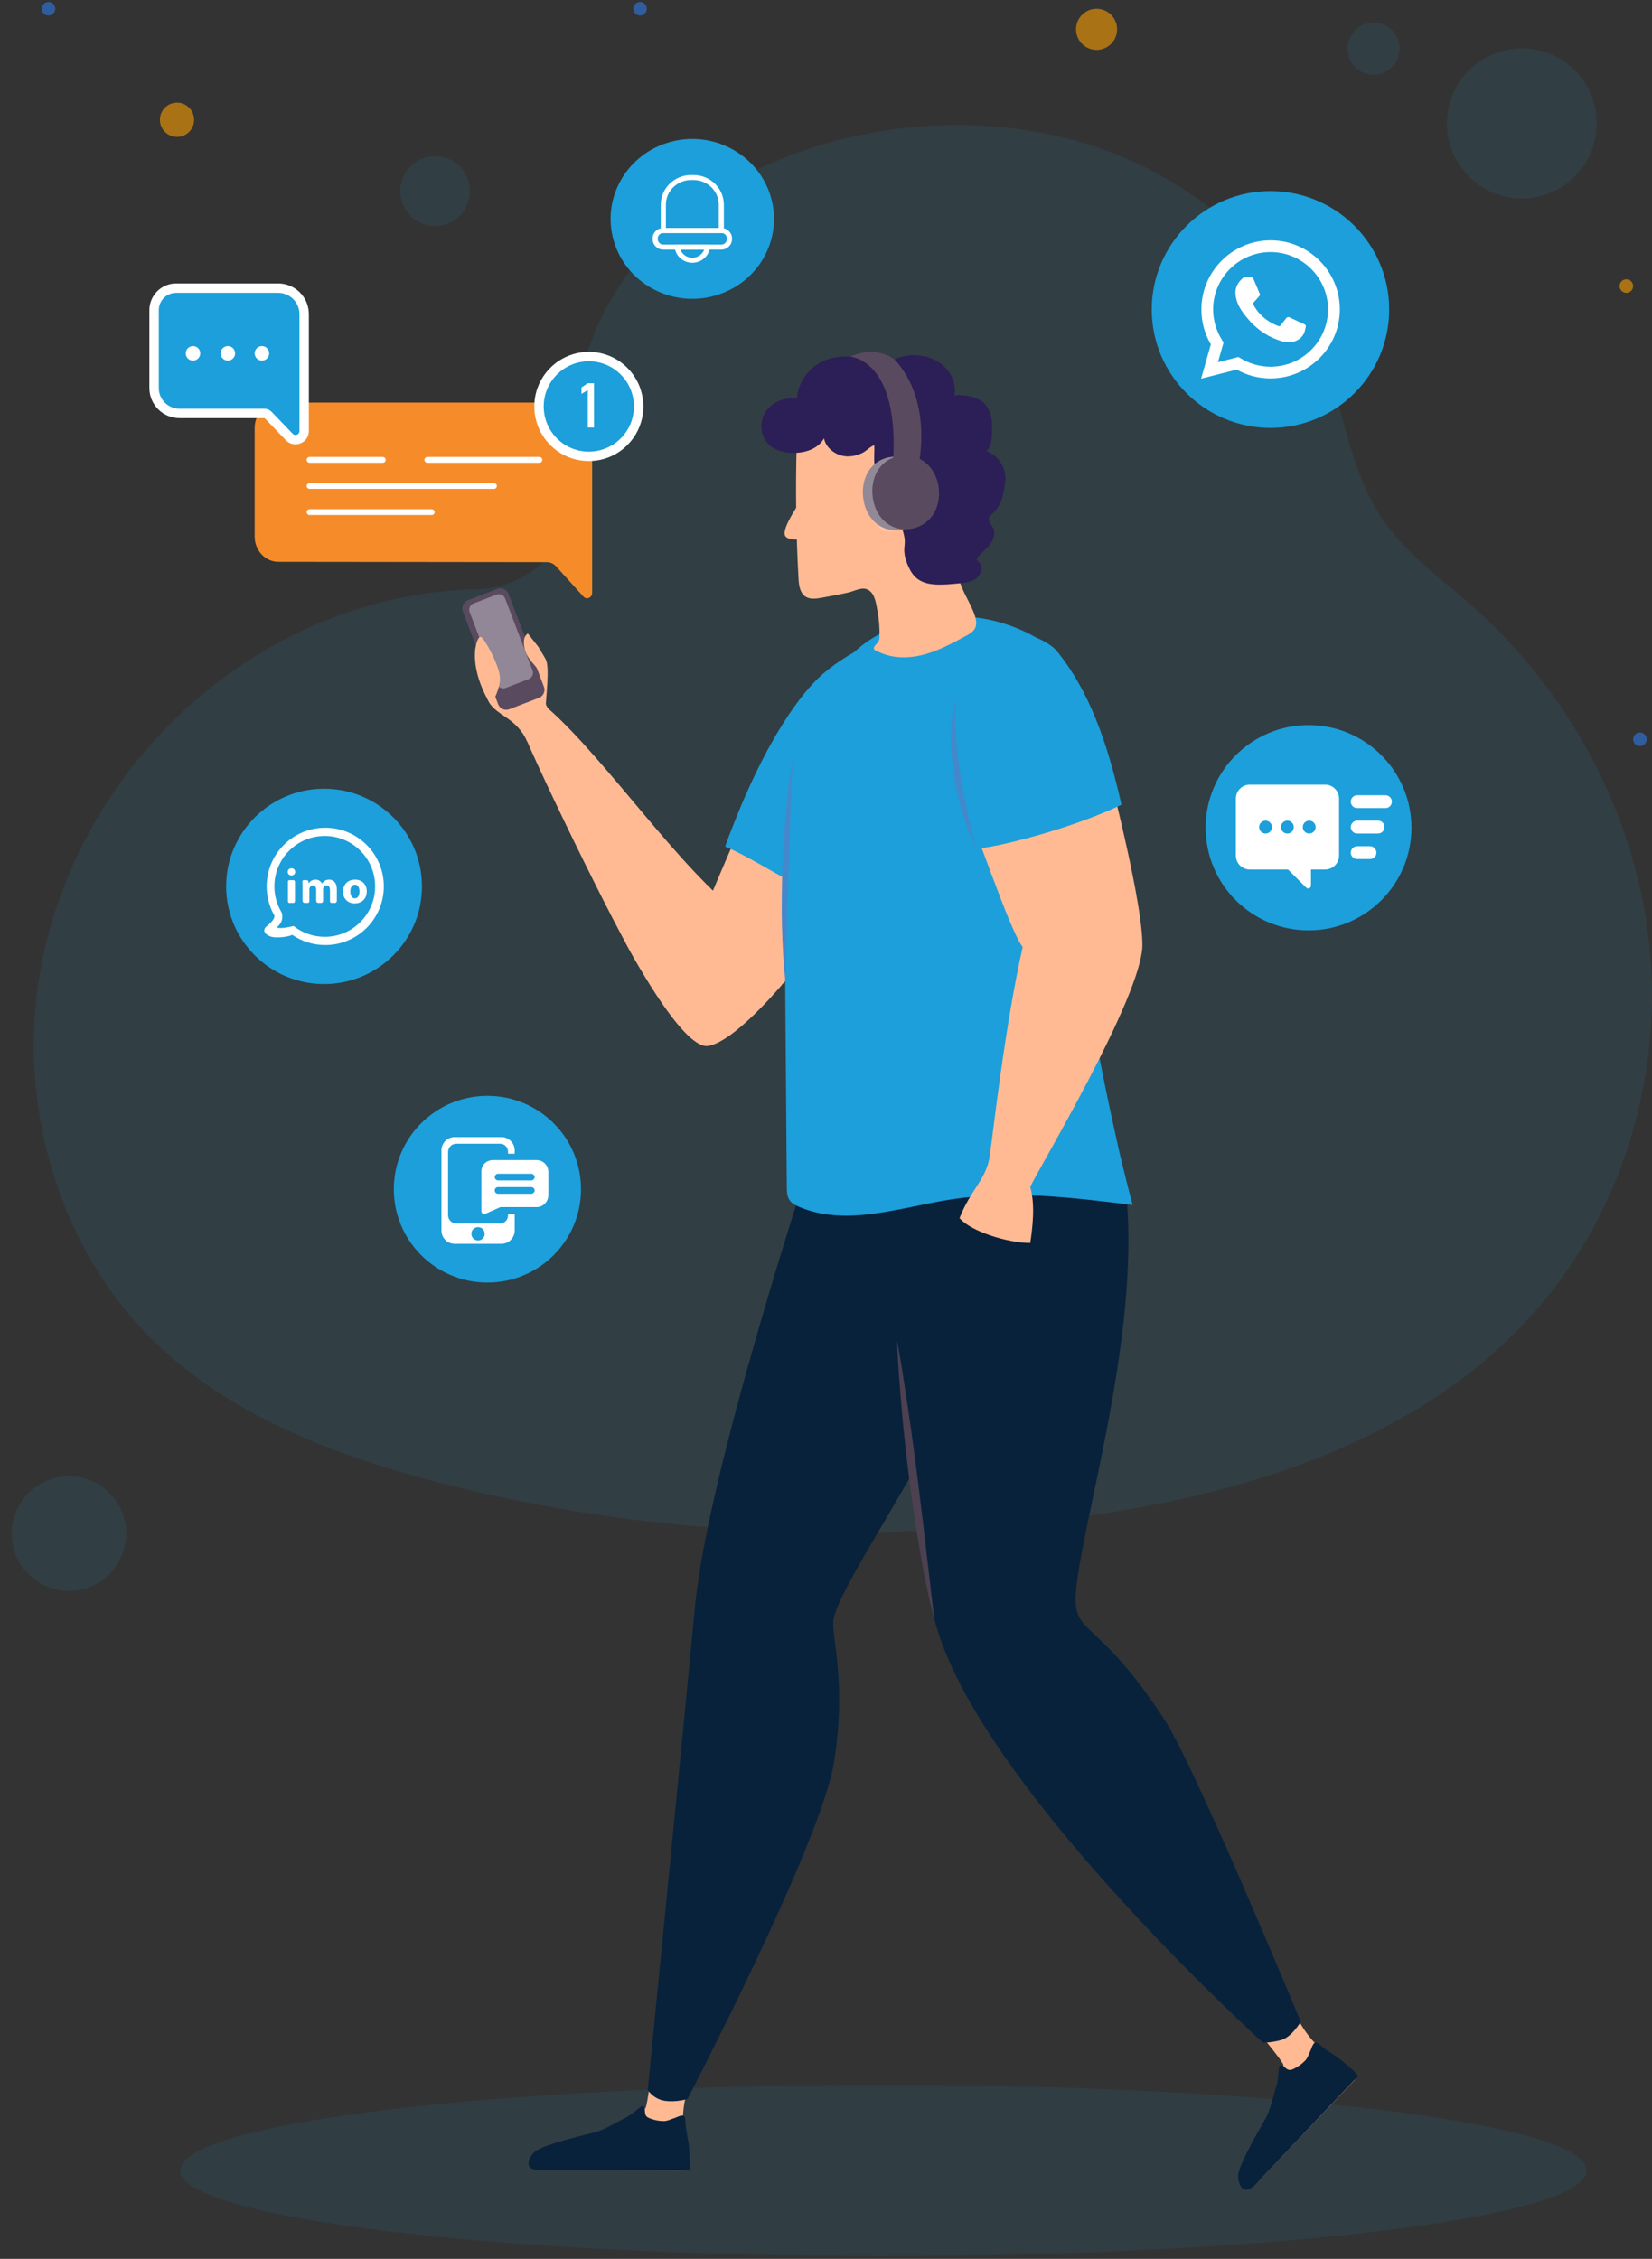 <svg width="351" height="480" viewBox="0 0 351 480" fill="none" xmlns="http://www.w3.org/2000/svg">
<rect x="0" y="0" width="351" height="480" fill="#333333" stroke="none"/>
<g opacity="0.1">
<path d="M350.825 217.436C351.164 211.588 351.011 205.716 350.357 199.9C347.264 172.578 333.269 146.817 312.676 128.643C305.327 122.156 296.968 116.349 292.188 107.791C284.136 93.378 284.742 76.805 274.752 62.578C264.747 48.326 250.162 37.213 233.72 31.511C184.684 14.493 116.041 42.203 122.219 101.369C122.243 101.579 122.267 101.887 122.292 102.283C123.115 114.577 113.481 124.906 101.222 125.197C55.982 126.273 17.041 161.206 8.707 205.457C3.345 233.912 12.123 265.108 32.91 285.24C48.423 300.268 69.242 308.526 90.07 314.196C131.829 325.568 175.769 327.954 218.828 323.602C259.134 319.534 301.644 307.927 327.713 276.868C341.619 260.304 349.582 239.056 350.833 217.436H350.825Z" fill="#1C9FDA"/>
</g>
<g opacity="0.1">
<path d="M338.609 30.801C341.135 22.358 336.349 13.463 327.919 10.934C319.49 8.404 310.609 13.197 308.083 21.64C305.557 30.082 310.343 38.977 318.773 41.507C327.202 44.037 336.083 39.243 338.609 30.801Z" fill="#1C9FDA"/>
</g>
<g opacity="0.1">
<path d="M297.283 9.316C297.857 12.325 295.886 15.229 292.874 15.803C289.87 16.377 286.971 14.404 286.397 11.387C285.824 8.378 287.795 5.474 290.807 4.9C293.811 4.326 296.71 6.299 297.283 9.316Z" fill="#1C9FDA"/>
</g>
<g opacity="0.1">
<path d="M99.662 42.31C100.603 38.315 98.133 34.311 94.143 33.368C90.154 32.425 86.157 34.9 85.216 38.895C84.274 42.891 86.745 46.894 90.734 47.837C94.723 48.78 98.72 46.306 99.662 42.31Z" fill="#1C9FDA"/>
</g>
<g opacity="0.1">
<path d="M26.511 328.667C28.048 322.104 23.982 315.536 17.43 313.997C10.877 312.458 4.32 316.53 2.783 323.093C1.246 329.655 5.312 336.223 11.864 337.763C18.417 339.302 24.974 335.23 26.511 328.667Z" fill="#1C9FDA"/>
</g>
<path opacity="0.58" d="M37.61 29.092C39.617 29.092 41.244 27.463 41.244 25.453C41.244 23.442 39.617 21.813 37.61 21.813C35.603 21.813 33.976 23.442 33.976 25.453C33.976 27.463 35.603 29.092 37.61 29.092Z" fill="#FFA000"/>
<path opacity="0.58" d="M346.989 60.79C346.989 61.591 346.343 62.23 345.552 62.23C344.76 62.23 344.114 61.583 344.114 60.79C344.114 59.998 344.76 59.35 345.552 59.35C346.343 59.35 346.989 59.998 346.989 60.79Z" fill="#FFA000"/>
<path opacity="0.58" d="M11.735 1.859C11.735 2.66 11.089 3.299 10.298 3.299C9.507 3.299 8.86 2.652 8.86 1.859C8.86 1.066 9.507 0.419 10.298 0.419C11.089 0.419 11.735 1.066 11.735 1.859Z" fill="#2F7DED"/>
<path opacity="0.58" d="M349.872 157.089C349.872 157.89 349.226 158.529 348.435 158.529C347.643 158.529 346.997 157.882 346.997 157.089C346.997 156.296 347.643 155.649 348.435 155.649C349.226 155.649 349.872 156.296 349.872 157.089Z" fill="#2F7DED"/>
<path opacity="0.58" d="M137.433 1.859C137.433 2.66 136.787 3.299 135.996 3.299C135.205 3.299 134.558 2.652 134.558 1.859C134.558 1.066 135.205 0.419 135.996 0.419C136.787 0.419 137.433 1.066 137.433 1.859Z" fill="#2F7DED"/>
<path opacity="0.58" d="M237.257 7.149C236.756 9.51 234.438 11.015 232.08 10.513C229.722 10.012 228.22 7.691 228.721 5.329C229.222 2.967 231.539 1.463 233.897 1.964C236.255 2.466 237.758 4.787 237.257 7.149Z" fill="#FFA000"/>
<path d="M295.162 65.768C295.162 79.68 283.85 90.933 269.936 90.933C256.023 90.933 244.711 79.649 244.711 65.768C244.711 51.887 256.023 40.603 269.936 40.603C283.85 40.603 295.162 51.856 295.162 65.768V65.768Z" fill="#1C9FDA"/>
<path d="M89.653 188.355C89.653 199.828 80.325 209.109 68.85 209.109C57.375 209.109 48.046 199.802 48.046 188.355C48.046 176.907 57.375 167.601 68.85 167.601C80.325 167.601 89.653 176.881 89.653 188.355V188.355Z" fill="#1C9FDA"/>
<path d="M255.198 80.467L257.268 73.171C255.933 70.922 255.258 68.369 255.258 65.742C255.258 57.662 261.866 51.069 269.966 51.069C278.066 51.069 284.674 57.662 284.674 65.742C284.674 73.822 278.066 80.415 269.936 80.415C267.407 80.415 264.937 79.764 262.756 78.543L255.198 80.467V80.467ZM263.135 75.857L263.595 76.131C265.501 77.3 267.704 77.922 269.959 77.922C276.701 77.922 282.167 72.439 282.167 65.742C282.167 59.045 276.679 53.562 269.959 53.562C263.239 53.562 257.75 59.045 257.75 65.742C257.75 68.073 258.432 70.352 259.678 72.305L259.975 72.764L258.781 76.967L263.135 75.857Z" fill="white"/>
<path d="M265.798 58.898L264.848 58.846C264.551 58.816 264.247 58.927 264.032 59.12C263.572 59.526 262.838 60.289 262.593 61.317C262.267 62.834 262.786 64.654 264.144 66.497C265.501 68.339 268.03 71.299 272.488 72.55C273.927 72.957 275.069 72.683 275.944 72.113C276.627 71.677 277.116 70.974 277.279 70.16L277.443 69.457C277.494 69.242 277.391 68.998 277.168 68.916L273.934 67.422C273.719 67.311 273.474 67.392 273.333 67.555L272.058 69.183C271.946 69.316 271.783 69.346 271.65 69.294C270.782 68.998 267.867 67.777 266.295 64.706C266.213 64.573 266.243 64.41 266.346 64.299L267.57 62.916C267.704 62.782 267.733 62.56 267.652 62.398L266.265 59.142C266.154 59.008 265.99 58.898 265.805 58.898H265.798Z" fill="white"/>
<path opacity="0.1" d="M187.689 479.419C270.201 479.419 337.094 471.268 337.094 461.213C337.094 451.158 270.201 443.007 187.689 443.007C105.177 443.007 38.285 451.15 38.285 461.213C38.285 471.276 105.177 479.419 187.689 479.419Z" fill="#1C9FDA"/>
<path d="M103.561 272.544C114.546 272.544 123.449 263.663 123.449 252.704C123.449 241.746 114.546 232.864 103.561 232.864C92.577 232.864 83.674 241.746 83.674 252.704C83.674 263.663 92.577 272.544 103.561 272.544Z" fill="#1C9FDA"/>
<path d="M106.527 241.624H96.618C95.061 241.624 93.787 242.9 93.787 244.46V261.474C93.787 263.033 95.061 264.309 96.618 264.309H106.527C108.084 264.309 109.358 263.033 109.358 261.474V257.929H107.943V258.213C107.943 259.205 107.235 259.985 106.244 259.985H96.972C95.981 259.985 95.202 259.205 95.202 258.213V244.814C95.202 243.822 95.981 243.042 96.972 243.042H106.244C107.235 243.042 107.943 243.822 107.943 244.814V245.169H109.358V244.46C109.358 242.9 108.084 241.624 106.527 241.624V241.624ZM101.572 260.765C102.351 260.765 102.988 261.403 102.988 262.182C102.988 262.962 102.351 263.6 101.572 263.6C100.794 263.6 100.157 262.962 100.157 262.182C100.157 261.332 100.794 260.765 101.572 260.765Z" fill="white"/>
<path d="M113.959 246.516H104.758C103.413 246.516 102.28 247.508 102.28 248.926V257.362C102.28 257.787 102.705 258.142 103.13 257.929L106.315 256.511H114.03C115.374 256.511 116.507 255.377 116.507 253.959V248.926C116.436 247.508 115.304 246.516 113.959 246.516L113.959 246.516ZM112.897 253.676H105.819C105.394 253.676 105.111 253.321 105.111 252.967C105.111 252.612 105.394 252.258 105.819 252.258H112.897C113.251 252.258 113.605 252.612 113.605 252.967C113.605 253.321 113.251 253.676 112.897 253.676ZM112.897 250.84H105.819C105.465 250.84 105.111 250.486 105.111 250.131C105.111 249.777 105.465 249.422 105.819 249.422H112.897C113.251 249.422 113.605 249.777 113.605 250.131C113.605 250.486 113.251 250.84 112.897 250.84Z" fill="white"/>
<path d="M138.382 440.358C138.382 440.358 137.559 447.322 137.148 447.941C135.709 450.1 128.234 453.235 127.318 453.704C126.402 454.155 114.031 457.571 113.321 458.472C112.61 459.392 110.854 461.213 117.04 461.213H145.166C147.184 461.213 145.408 454.042 145.147 451.602C144.979 449.987 145.166 446.571 146.343 443.417" fill="#FFBA94"/>
<path d="M146.332 461.175C146.799 461.175 146.481 457.853 146.444 456.971C146.369 454.793 145.64 452.634 145.603 450.476C145.584 448.824 144.127 449.819 143.248 450.1C142.482 450.344 141.828 450.72 141.006 450.72C139.978 450.72 138.969 450.513 138.015 450.119C137.735 450.006 137.455 449.875 137.287 449.631C136.95 449.18 137.081 448.542 136.95 447.998C136.894 447.791 136.782 447.585 136.595 447.547C136.408 447.491 136.203 447.622 136.053 447.754C135.231 448.373 134.446 449.086 133.586 449.631C132.895 450.063 132.11 450.419 131.381 450.813C129.942 451.583 128.484 452.428 126.933 452.953C125.961 453.291 115.795 455.469 113.646 457.215C112.749 457.947 110.487 461.213 115.104 461.213C121.289 461.213 144.313 461.157 146.332 461.157V461.175Z" fill="#08223C"/>
<path d="M172.103 246.878C172.103 246.878 150.387 312.635 147.677 341.28C144.949 369.926 137.623 444.112 137.623 444.112C137.623 444.112 138.819 446.064 141.267 446.421C143.734 446.777 146.07 446.027 146.07 446.027C146.07 446.027 174.402 391.739 177.186 374.563C180.008 357.18 176.476 347.231 177.112 344.04C179.541 331.763 223.253 277.269 215.385 241.565" fill="#08223C"/>
<path d="M268.049 432.605C268.049 432.605 272.497 438.011 272.665 438.743C273.226 441.277 270.329 448.88 270.011 449.856C269.712 450.832 263.62 462.17 263.788 463.315C263.956 464.46 264.05 467.013 268.329 462.508C272.609 458.022 286.364 443.549 287.747 442.085C289.148 440.62 282.757 436.96 280.813 435.458C279.524 434.463 277.206 431.967 275.749 428.944" fill="#FFBA94"/>
<path d="M288.476 441.24C288.793 440.902 286.177 438.837 285.541 438.255C283.916 436.791 281.86 435.834 280.29 434.388C279.094 433.262 278.795 435.008 278.402 435.834C278.047 436.566 277.861 437.298 277.3 437.88C276.59 438.612 275.749 439.212 274.814 439.644C274.553 439.776 274.254 439.869 273.955 439.851C273.394 439.794 273.02 439.25 272.534 438.968C272.366 438.875 272.123 438.799 271.955 438.912C271.787 439.025 271.749 439.25 271.731 439.438C271.619 440.451 271.581 441.54 271.376 442.535C271.207 443.342 270.908 444.149 270.703 444.957C270.273 446.533 269.862 448.167 269.17 449.668C268.741 450.588 263.284 459.505 263.078 462.264C262.985 463.428 263.788 467.332 266.965 463.972C271.245 459.486 287.093 442.723 288.494 441.24H288.476Z" fill="#08223C"/>
<path d="M187.689 250.256C187.689 250.256 192.212 314.606 198.229 342.745C205.63 377.322 268.311 434.031 268.311 434.031C268.311 434.031 269.656 434.144 272.067 433.543C274.478 432.943 276.365 429.601 276.365 429.601C276.365 429.601 254.07 375.708 247.548 365.627C235.139 346.461 229.532 347.1 228.654 341.618C226.654 329.267 252.314 259.943 231.682 229.814" fill="#08223C"/>
<path d="M185.428 187.259L160.871 169.238C156.965 174.606 148.331 197.865 145.696 202.313L159.376 215.623C166.87 208.977 178.009 197.301 185.428 187.24V187.259Z" fill="#FFBA94"/>
<path d="M116.842 150.86L110.936 154.952C113.739 162.349 134.054 204.397 137.455 207.814C138.109 208.471 138.782 209.109 139.454 209.766L157.638 194.598C157.638 194.598 157.638 194.598 157.62 194.598C144.351 184.574 129.232 161.992 116.842 150.879V150.86Z" fill="#FFBA94"/>
<path d="M132.932 200.38C132.932 200.38 144.837 223.019 150.387 222.268C155.938 221.517 166.104 209.297 166.104 209.297L151.583 196.532L142.893 195.931L137.604 198.334" fill="#FFBA94"/>
<path d="M184.718 136.875C179.99 139.203 176.345 141.7 173.878 144.084C171.412 146.468 162.983 155.422 154.069 179.863C163.824 184.18 172.626 191.707 183.279 192.402C188.829 182.078 193.071 171.04 195.893 159.664" fill="#1C9FDA"/>
<path d="M220.151 135.505C220.151 135.505 214.171 131.676 205.929 131.075C202.771 130.85 198.659 131.319 194.791 131.995C187.091 133.346 180.326 138.039 176.514 144.891C171.113 154.577 167.898 164.676 167.001 176.465C166.627 181.383 166.665 186.301 166.702 191.238C166.852 209.428 167.001 233.981 167.169 252.171C167.169 253.185 167.207 254.255 167.786 255.081C168.253 255.738 169.001 256.113 169.73 256.432C179.784 260.75 191.165 256.583 201.967 254.893C214.75 252.884 227.813 254.461 240.652 256.057C235.139 235.558 230.523 208.452 226.804 187.559C223.832 170.871 229.775 149.396 220.113 135.486" fill="#1C9FDA"/>
<path d="M169.281 94.17C169.001 103.743 169.132 113.317 169.655 122.89C169.73 124.317 169.935 125.95 171.113 126.757C172.084 127.396 173.336 127.245 174.476 127.039C176.383 126.701 178.27 126.344 180.158 125.931C181.578 125.631 183.26 124.524 184.624 125.443C185.932 126.326 186.138 128.278 186.418 129.742C186.773 131.582 186.923 133.44 186.867 135.317C186.867 135.543 186.848 135.787 186.773 136.012C186.699 136.256 186.53 136.444 186.381 136.65C186.175 136.932 185.54 137.476 185.671 137.851C185.783 138.208 186.53 138.471 186.848 138.602C187.745 139.015 188.698 139.316 189.67 139.485C191.651 139.822 193.688 139.71 195.65 139.259C199.033 138.471 202.154 136.8 205.2 135.148C205.966 134.735 206.789 134.266 207.181 133.478C207.611 132.595 207.387 131.563 207.069 130.643C206.396 128.71 205.275 126.945 204.471 125.068C203.649 123.191 203.107 121.07 203.668 119.08C204.023 117.784 204.808 116.658 205.443 115.457C206.976 112.51 207.48 109.112 207.517 105.789C207.555 103.593 207.368 101.34 206.527 99.294C206.022 98.093 205.312 96.985 204.49 95.953C201.406 92.011 197.071 89.158 192.361 87.487C187.652 85.816 182.587 85.328 177.597 85.647C175.486 85.779 173.224 86.135 171.711 87.618" fill="#FFBA94"/>
<path d="M172.01 103.462C169.973 106.765 165.917 112.284 166.833 113.88C167.749 115.476 173.449 114.124 176.738 113.805" fill="#FFBA94"/>
<path d="M192.174 117.784C192.361 118.686 192.623 119.568 193.015 120.413C193.483 121.445 194.118 122.44 195.052 123.097C196.192 123.904 197.631 124.167 199.014 124.223C200.565 124.279 202.135 124.129 203.686 123.979C204.995 123.848 206.359 123.698 207.405 122.909C208.172 122.327 208.882 121.032 208.433 120.075C208.041 119.192 206.976 119.136 208.041 118.028C208.844 117.184 209.797 116.452 210.47 115.494C211.143 114.537 211.498 113.223 210.994 112.172C210.638 111.44 209.891 110.764 210.153 109.994C210.246 109.675 210.508 109.45 210.751 109.225C212.862 107.31 213.217 105.17 213.573 102.335C213.928 99.614 212.152 96.76 209.573 95.878C210.956 94.526 210.713 92.424 210.769 90.622C210.844 88.82 210.339 86.905 209.05 85.647C207.76 84.39 204.882 83.733 202.771 84.052C203.425 80.053 200.491 76.599 196.529 75.755C192.585 74.91 189.614 76.017 186.736 78.852C184.531 75.642 179.971 75.21 176.233 76.243C172.477 77.275 169.561 80.842 169.3 84.746C166.814 84.314 164.067 85.366 162.684 87.487C161.301 89.608 161.525 92.724 163.357 94.47C164.646 95.709 166.515 96.178 168.291 96.234C170.907 96.328 173.822 95.446 175.074 93.137C175.504 95.352 177.784 96.929 180.027 96.985C181.111 97.004 182.176 96.741 183.148 96.291C184.064 95.859 184.867 94.902 185.764 94.601C185.839 96.141 185.596 97.642 185.876 99.182C186.194 100.89 187.016 102.579 188.437 103.574C188.717 103.762 189.016 103.95 189.184 104.231C189.315 104.475 189.315 104.757 189.334 105.02C189.483 107.254 190.53 109.262 191.315 111.327C191.707 112.359 192.081 113.429 192.212 114.556C192.343 115.682 191.969 116.639 192.212 117.747L192.174 117.784Z" fill="#2C1E56"/>
<path d="M186.549 104.213C186.923 103.781 187.297 103.368 187.67 102.936C188.325 102.185 189.128 101.378 190.137 101.416C190.791 101.434 191.371 101.829 191.801 102.317C192.735 103.33 193.146 104.738 193.146 106.108C193.146 107.479 192.772 108.83 192.268 110.107C191.913 110.97 191.483 111.834 190.754 112.397C189.465 113.392 187.353 113.016 186.456 111.646" fill="#FFC5AA"/>
<path d="M203.032 165.746C207.349 175.958 214.507 197.733 217.292 201.243C213.573 217.575 211.012 240.551 210.302 245.601C209.629 250.519 206.209 252.809 203.873 258.854C206.284 261.688 214.115 264.129 218.899 264.129C219.329 261.144 220.02 256.245 218.899 252.227C219.927 249.599 242.726 211.699 242.726 200.793C242.726 189.887 233.326 155.422 233.326 155.422" fill="#FFBA94"/>
<path d="M224.617 138.433C231.289 146.655 235.27 157.562 238.279 171.002C227.757 176.108 210.956 180.313 207.349 180.313C203.63 171.152 198.566 156.83 202.359 144.29C203.126 141.756 206.583 136.106 211.405 134.679C216.357 133.215 222.692 136.049 224.617 138.415V138.433Z" fill="#1C9FDA"/>
<path d="M101.368 142.413C101.368 142.413 102.153 145.604 103.722 148.87C105.292 152.137 109.647 152.306 112.02 157.58L118.991 152.906C118.991 152.906 115.945 150.597 115.982 149.49C116.019 148.382 116.804 141.625 115.982 140.198C115.16 138.752 113.253 139.522 113.253 139.522L101.349 142.432L101.368 142.413Z" fill="#FFBA94"/>
<path d="M197.463 104.156C197.874 108.455 195.389 112.228 191.09 112.66C186.811 113.073 183.783 109.863 183.372 105.545C182.961 101.247 185.297 97.492 189.577 97.061C193.856 96.647 197.052 99.858 197.463 104.156V104.156Z" fill="#928996"/>
<path d="M199.482 103.931C199.893 108.23 197.407 112.003 193.109 112.435C188.829 112.848 185.802 109.638 185.39 105.32C184.979 101.021 187.315 97.267 191.595 96.835C195.875 96.422 199.07 99.632 199.482 103.931V103.931Z" fill="#594A5F"/>
<path d="M180.7 75.811C180.7 75.811 191.259 76.337 189.726 98.618L195.183 98.731C195.183 98.731 198.285 85.272 190.081 76.393C190.081 76.393 186.25 73.22 180.681 75.792L180.7 75.811Z" fill="#594A5F"/>
<path d="M108.203 150.71L114.504 148.289C115.449 147.926 115.922 146.862 115.56 145.913L108.05 126.189C107.689 125.24 106.63 124.765 105.685 125.128L99.384 127.548C98.439 127.911 97.966 128.975 98.327 129.924L105.838 149.648C106.199 150.597 107.258 151.072 108.203 150.71Z" fill="#594A5F"/>
<path d="M107.443 146.187L112.33 144.31C113.063 144.028 113.43 143.204 113.15 142.468L107.328 127.179C107.048 126.443 106.227 126.074 105.494 126.356L100.607 128.233C99.874 128.515 99.507 129.34 99.787 130.076L105.609 145.365C105.889 146.1 106.71 146.469 107.443 146.187Z" fill="#918796"/>
<path d="M112.169 134.641C112.169 134.641 110.936 135.054 111.422 137.626C111.908 140.198 114.132 141.549 114.618 142.826C115.103 144.102 116.019 140.329 115.982 140.179C115.944 140.029 114.375 137.438 114.375 137.438" fill="#FFBA94"/>
<path d="M104.302 149.79C104.302 149.79 106.526 146.355 106.189 143.633C105.853 140.93 102.863 135.543 102.171 135.355C101.498 135.167 101.069 137.232 100.975 137.927C100.302 143.877 104.302 149.79 104.302 149.79V149.79Z" fill="#FFBA94"/>
<path d="M190.605 284.871C191.52 289.771 192.249 294.708 192.978 299.626C193.726 304.544 194.342 309.481 194.996 314.418C195.594 319.355 196.23 324.292 196.772 329.229L197.65 336.644C197.893 339.122 198.248 341.581 198.547 344.059C197.202 339.253 196.267 334.335 195.426 329.436C194.567 324.517 193.875 319.599 193.221 314.662C192.623 309.725 192.044 304.77 191.614 299.814C191.184 294.858 190.773 289.884 190.605 284.89V284.871Z" fill="#4C4051"/>
<path d="M203.032 148.476C202.939 149.828 202.901 151.179 202.939 152.512C202.939 153.864 203.013 155.197 203.107 156.529C203.312 159.195 203.63 161.86 204.041 164.507C204.434 167.154 204.976 169.782 205.518 172.41C206.078 175.038 206.751 177.647 207.349 180.294C206.789 179.055 206.303 177.798 205.779 176.54C205.349 175.245 204.901 173.968 204.509 172.673C203.724 170.064 203.126 167.398 202.696 164.714C202.303 162.011 202.023 159.289 202.06 156.567C202.098 153.845 202.266 151.085 203.013 148.476H203.032Z" fill="#4488CC"/>
<path d="M168.384 161.279L167.973 173.105C167.842 177.047 167.637 180.97 167.562 184.912C167.375 188.835 167.3 192.777 167.188 196.72L166.87 208.546C166.459 204.622 166.235 200.662 166.142 196.72C166.048 192.777 166.123 188.817 166.216 184.875C166.403 180.933 166.59 176.99 166.945 173.048C167.3 169.106 167.73 165.183 168.384 161.297V161.279Z" fill="#4488CC"/>
<path d="M299.891 175.889C299.891 187.945 290.087 197.703 278.025 197.703C265.964 197.703 256.16 187.922 256.16 175.889C256.16 163.857 265.964 154.076 278.025 154.076C290.087 154.076 299.891 163.833 299.891 175.889Z" fill="#1C9FDA"/>
<path d="M294.163 175.754C294.163 176.505 293.549 177.12 292.798 177.12H288.364C287.614 177.12 287 176.505 287 175.754C287 175.002 287.614 174.387 288.364 174.387H292.798C293.583 174.387 294.163 175.002 294.163 175.754ZM291.093 179.819H288.364C287.614 179.819 287 180.434 287 181.185C287 181.937 287.614 182.551 288.364 182.551H291.093C291.843 182.551 292.457 181.937 292.457 181.185C292.423 180.434 291.843 179.819 291.093 179.819ZM294.367 168.99H288.364C287.614 168.99 287 169.605 287 170.356C287 171.108 287.614 171.723 288.364 171.723H294.367C295.118 171.723 295.731 171.108 295.731 170.356C295.732 169.605 295.118 168.99 294.367 168.99ZM284.51 169.707V181.8C284.51 183.44 283.18 184.772 281.543 184.772H278.542V188.188C278.542 188.735 277.894 189.008 277.518 188.598L273.698 184.806C273.698 184.806 273.698 184.772 273.664 184.772H265.547C263.91 184.772 262.58 183.44 262.58 181.8V169.708C262.58 168.068 263.91 166.736 265.547 166.736H281.577C283.18 166.736 284.511 168.068 284.511 169.708L284.51 169.707ZM270.254 175.754C270.254 175.002 269.64 174.388 268.89 174.388C268.139 174.388 267.525 175.002 267.525 175.754C267.525 176.505 268.139 177.12 268.89 177.12C269.674 177.12 270.254 176.505 270.254 175.754ZM274.892 175.754C274.892 175.002 274.278 174.388 273.528 174.388C272.778 174.388 272.164 175.002 272.164 175.754C272.164 176.505 272.778 177.12 273.528 177.12C274.313 177.12 274.892 176.505 274.892 175.754ZM279.531 175.754C279.531 175.002 278.917 174.388 278.167 174.388C277.416 174.388 276.803 175.002 276.803 175.754C276.803 176.505 277.416 177.12 278.167 177.12C278.951 177.12 279.531 176.505 279.531 175.754Z" fill="white"/>
<path d="M69.103 175.889C62.229 175.889 56.657 181.47 56.657 188.355C56.657 190.566 57.232 192.644 58.241 194.445C58.241 194.445 58.805 195.11 56.702 196.789C55.344 197.874 56.754 198.989 58.098 199.148C59.023 199.258 61.143 199.147 62.085 198.651C64.083 200.02 66.5 200.82 69.103 200.82H69.103C75.977 200.82 81.55 195.239 81.55 188.355C81.55 181.47 75.977 175.889 69.103 175.889ZM69.002 199.072C66.504 199.072 64.205 198.214 62.384 196.777C62.262 196.777 59.882 197.476 58.757 197.096C60.554 195.74 59.854 193.918 59.854 193.918C58.869 192.296 58.301 190.392 58.301 188.355C58.301 182.436 63.092 177.637 69.002 177.637C74.913 177.637 79.704 182.436 79.704 188.355C79.704 194.274 74.912 199.072 69.002 199.072Z" fill="white"/>
<path d="M61.478 187.03H62.347C62.347 187.03 62.674 187.033 62.674 187.401V191.431C62.674 191.431 62.694 191.865 62.327 191.865H61.438C61.438 191.865 61.173 191.849 61.173 191.492V187.341C61.173 187.341 61.174 187.03 61.478 187.03V187.03Z" fill="white"/>
<path d="M61.914 186.028C61.44 186.028 61.124 185.692 61.134 185.276C61.124 184.841 61.44 184.515 61.924 184.515C62.407 184.515 62.713 184.841 62.723 185.276C62.723 185.692 62.407 186.028 61.914 186.028H61.914Z" fill="white"/>
<path d="M71.223 191.865H70.414C70.03 191.865 70.107 191.309 70.107 191.309V189.235C70.107 188.533 69.88 188.128 69.397 188.128C69.051 188.128 68.804 188.365 68.705 188.652C68.666 188.761 68.646 188.919 68.646 189.037V191.391C68.646 191.391 68.651 191.865 68.23 191.865H67.563C67.563 191.865 67.185 191.836 67.185 191.35V189.156C67.185 188.543 66.968 188.127 66.494 188.127C66.109 188.127 65.881 188.424 65.793 188.671C65.743 188.79 65.733 188.928 65.733 189.047V191.35C65.733 191.35 65.785 191.865 65.4 191.865H64.752C64.272 191.865 64.272 191.35 64.272 191.35V188.573C64.272 188.101 64.245 187.322 64.245 187.322C64.245 187.322 64.236 187.03 64.55 187.03H65.177C65.473 187.03 65.527 187.32 65.527 187.32L65.565 187.683H65.595C65.802 187.376 66.227 186.922 67.056 186.922C67.678 186.922 68.172 187.238 68.379 187.742H68.398C68.576 187.495 68.793 187.298 69.02 187.159C69.287 187.001 69.583 186.922 69.939 186.922C70.867 186.922 71.568 187.574 71.568 189.018V191.351C71.568 191.831 71.222 191.866 71.222 191.866V191.865L71.223 191.865Z" fill="white"/>
<path d="M75.458 186.921C73.908 186.921 72.881 187.919 72.881 189.482C72.881 191.044 73.967 191.973 75.379 191.973H75.379C76.672 191.973 77.926 191.163 77.926 189.393C77.926 187.939 76.939 186.921 75.458 186.921L75.458 186.921ZM75.419 190.896C74.777 190.896 74.431 190.273 74.431 189.442C74.431 188.73 74.698 187.989 75.419 187.989C76.1 187.989 76.376 188.721 76.376 189.442C76.376 190.312 76.001 190.896 75.419 190.896Z" fill="white"/>
<path d="M59.162 85.554H119.968C123.197 85.554 125.817 88.348 125.817 91.79V125.973C125.817 127.012 124.628 127.525 123.956 126.777L118.153 120.356C117.638 119.781 116.925 119.459 116.177 119.459L59.162 119.391C56.368 119.391 54.107 116.981 54.107 114.002V90.944C54.107 87.965 56.368 85.554 59.162 85.554Z" fill="#F58C29"/>
<path d="M81.326 98.341H65.776C65.437 98.341 65.159 98.063 65.159 97.723C65.159 97.383 65.437 97.105 65.776 97.105H81.326C81.665 97.105 81.943 97.383 81.943 97.723C81.943 98.063 81.665 98.341 81.326 98.341Z" fill="white"/>
<path d="M114.604 98.341H90.798C90.459 98.341 90.181 98.063 90.181 97.723C90.181 97.383 90.459 97.105 90.798 97.105H114.604C114.944 97.105 115.222 97.383 115.222 97.723C115.222 98.063 114.944 98.341 114.604 98.341Z" fill="white"/>
<path d="M104.947 103.891H65.776C65.437 103.891 65.159 103.613 65.159 103.273C65.159 102.933 65.437 102.655 65.776 102.655H104.947C105.287 102.655 105.564 102.933 105.564 103.273C105.564 103.613 105.287 103.891 104.947 103.891Z" fill="white"/>
<path d="M91.73 109.441H65.776C65.437 109.441 65.159 109.163 65.159 108.823C65.159 108.483 65.437 108.205 65.776 108.205H91.73C92.069 108.205 92.347 108.483 92.347 108.823C92.347 109.163 92.069 109.441 91.73 109.441Z" fill="white"/>
<path d="M56.975 88.191L56.978 88.194L61.464 92.86L61.465 92.861C62.616 94.055 64.622 93.236 64.622 91.586V66.76C64.622 63.706 62.152 61.23 59.099 61.23H37.422C34.832 61.23 32.738 63.329 32.738 65.919V82.446C32.738 85.431 35.153 87.852 38.138 87.852H56.174C56.479 87.852 56.771 87.978 56.975 88.191Z" fill="#1C9FDA" stroke="white" stroke-width="2"/>
<path d="M54.107 75.085C54.107 75.938 54.798 76.63 55.65 76.63C56.502 76.63 57.193 75.938 57.193 75.085C57.193 74.232 56.502 73.54 55.65 73.54C54.798 73.54 54.107 74.232 54.107 75.085Z" fill="white"/>
<path d="M46.869 75.085C46.869 75.938 47.56 76.63 48.412 76.63C49.263 76.63 49.954 75.938 49.954 75.085C49.954 74.232 49.263 73.54 48.412 73.54C47.56 73.54 46.869 74.232 46.869 75.085Z" fill="white"/>
<path d="M39.464 75.085C39.464 75.938 40.155 76.63 41.007 76.63C41.858 76.63 42.55 75.938 42.55 75.085C42.55 74.232 41.858 73.54 41.007 73.54C40.155 73.54 39.464 74.232 39.464 75.085Z" fill="white"/>
<path d="M132.589 93.867C136.722 89.728 136.722 83.017 132.589 78.878C128.457 74.739 121.757 74.739 117.624 78.878C113.491 83.017 113.491 89.728 117.624 93.867C121.757 98.006 128.457 98.006 132.589 93.867Z" fill="#1C9FDA" stroke="white" stroke-width="2"/>
<path d="M126.204 90.857H124.884V82.879L123.545 83.701V82.335L124.884 81.439H126.204V90.851V90.857Z" fill="white"/>
<path d="M162.613 54.125C166.909 45.74 163.443 35.536 154.872 31.333C146.3 27.131 135.869 30.521 131.573 38.906C127.277 47.291 130.743 57.495 139.315 61.698C147.886 65.901 158.317 62.51 162.613 54.125Z" fill="#1C9FDA"/>
<path d="M147.094 55.837C145.176 55.837 143.569 54.435 143.345 52.575L143.274 51.978H150.914L150.843 52.575C150.625 54.435 149.012 55.837 147.094 55.837V55.837ZM144.571 53.044C144.947 54.062 145.944 54.771 147.094 54.771C148.244 54.771 149.241 54.062 149.617 53.044H144.571V53.044Z" fill="white"/>
<path d="M153.801 49.515H140.392V43.492C140.392 40.016 143.28 37.191 146.827 37.191H147.361C150.908 37.191 153.801 40.016 153.801 43.492V49.515V49.515ZM141.482 48.449H152.712V43.492C152.712 40.608 150.314 38.257 147.361 38.257H146.827C143.879 38.257 141.482 40.603 141.482 43.492V48.449Z" fill="white"/>
<path d="M153.262 53.044H140.931C139.678 53.044 138.659 52.047 138.659 50.821V50.667C138.659 49.441 139.678 48.449 140.931 48.449H153.257C154.51 48.449 155.529 49.446 155.529 50.667V50.821C155.529 52.047 154.51 53.044 153.257 53.044H153.262ZM140.937 49.515C140.283 49.515 139.754 50.032 139.754 50.667V50.821C139.754 51.456 140.283 51.978 140.937 51.978H153.262C153.91 51.978 154.444 51.461 154.444 50.821V50.667C154.444 50.032 153.916 49.515 153.262 49.515H140.937V49.515Z" fill="white"/>
</svg>
